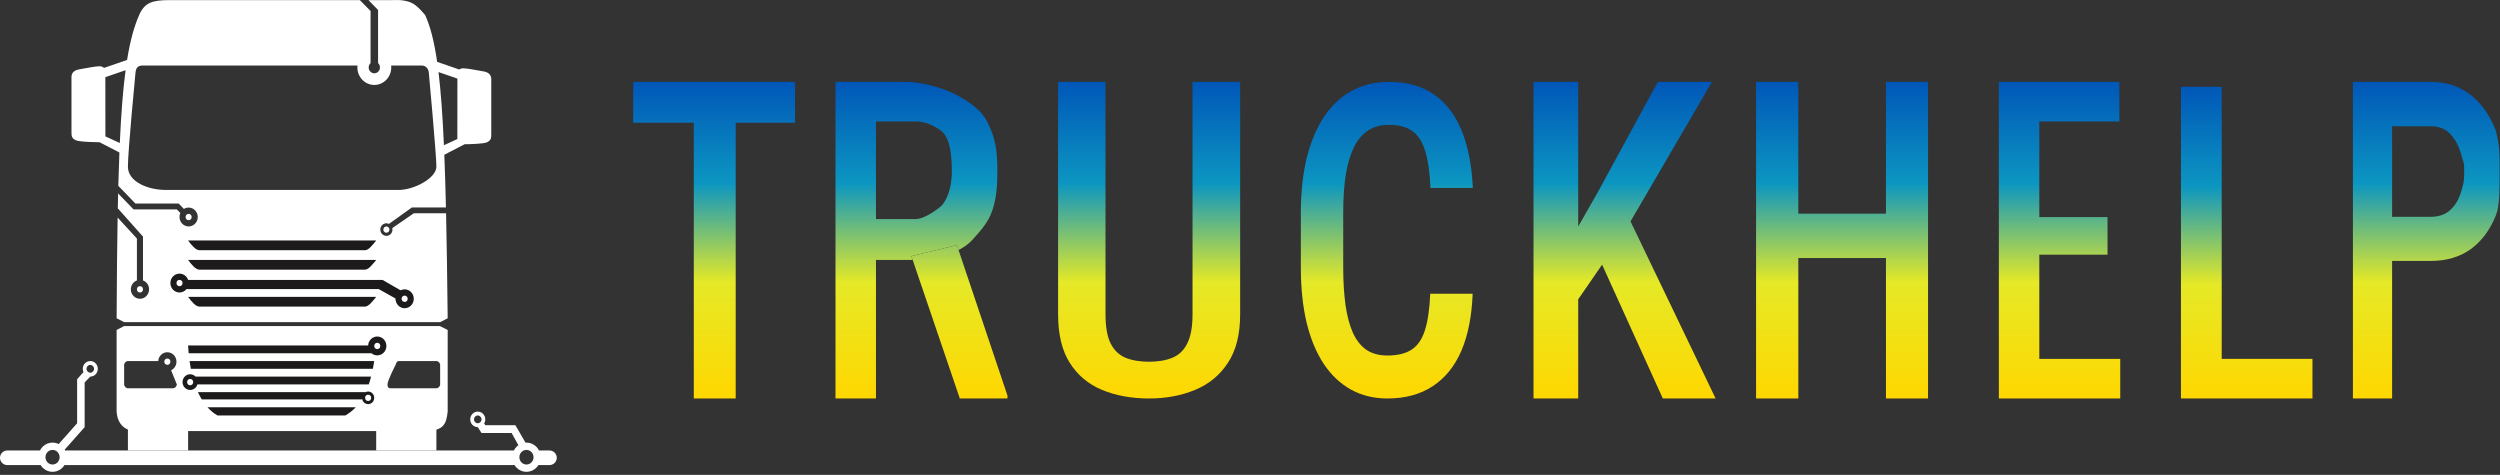 <svg width="458" height="87" viewBox="0 0 458 87" fill="none" xmlns="http://www.w3.org/2000/svg">
<rect x="0" y="0" width="458" height="87" fill="#333333" stroke="none"/>
<path fill-rule="evenodd" clip-rule="evenodd" d="M17.919 67.567C17.919 68.354 17.302 68.992 16.541 68.992H16.54L16.54 68.993L15.507 70.061V78.254L11.847 82.381C11.875 82.429 11.901 82.478 11.927 82.528H94.146C94.341 82.142 94.625 81.811 94.969 81.564L93.729 79.322H88.216L87.527 78.254C86.766 78.254 86.148 77.616 86.148 76.829C86.148 76.042 86.766 75.404 87.527 75.404C88.288 75.404 88.905 76.042 88.905 76.829C88.905 77.104 88.83 77.361 88.699 77.578L88.905 77.897H94.419L96.273 81.093C96.331 81.089 96.388 81.087 96.447 81.087C97.447 81.087 98.315 81.672 98.747 82.528H100.662C101.401 82.528 102 83.127 102 83.866C102 84.605 101.401 85.204 100.662 85.204H98.63C98.169 85.945 97.364 86.437 96.447 86.437C95.529 86.437 94.724 85.945 94.263 85.204H11.81C11.349 85.945 10.543 86.437 9.626 86.437C8.709 86.437 7.903 85.945 7.443 85.204H1.338C0.599 85.204 0 84.605 0 83.866C0 83.127 0.599 82.528 1.338 82.528H7.326C7.758 81.672 8.626 81.087 9.626 81.087C10.029 81.087 10.41 81.181 10.75 81.351L14.128 77.541V69.473L15.29 68.167C15.208 67.985 15.162 67.782 15.162 67.567C15.162 66.781 15.78 66.143 16.541 66.143C17.302 66.143 17.919 66.781 17.919 67.567ZM10.922 83.761C10.922 84.5 10.342 85.099 9.626 85.099C8.91 85.099 8.33 84.5 8.33 83.761C8.33 83.022 8.91 82.424 9.626 82.424C10.342 82.424 10.922 83.022 10.922 83.761ZM96.446 85.099C97.162 85.099 97.742 84.5 97.742 83.761C97.742 83.022 97.162 82.424 96.446 82.424C95.731 82.424 95.15 83.022 95.15 83.761C95.15 84.5 95.731 85.099 96.446 85.099ZM17.23 67.567C17.23 67.961 16.921 68.28 16.541 68.28C16.16 68.28 15.851 67.961 15.851 67.567C15.851 67.174 16.16 66.855 16.541 66.855C16.921 66.855 17.23 67.174 17.23 67.567ZM87.527 77.541C87.907 77.541 88.216 77.222 88.216 76.829C88.216 76.435 87.907 76.116 87.527 76.116C87.146 76.116 86.838 76.435 86.838 76.829C86.838 77.222 87.146 77.541 87.527 77.541Z" fill="white"/>
<path fill-rule="evenodd" clip-rule="evenodd" d="M23.433 77.035H32.392H34.46H68.919H68.919H79.946V82.529H68.919V78.867H34.46V82.529H23.433V77.035Z" fill="white"/>
<path fill-rule="evenodd" clip-rule="evenodd" d="M21.365 60.445L22.744 59.732H80.578L82.014 60.445V75.405C81.772 77.841 81.112 78.71 78.568 78.967H24.811C22.906 78.919 21.511 77.707 21.365 75.405V60.445ZM31.349 67.832C31.927 67.56 32.328 66.958 32.328 66.259C32.328 65.305 31.579 64.531 30.656 64.531C29.769 64.531 29.044 65.243 28.987 66.144H23.433C23.088 66.144 22.743 66.501 22.743 66.857V70.419C22.743 70.775 23.088 71.131 23.433 71.131H31.703C32.047 71.131 32.392 70.775 32.392 70.419L31.349 67.832ZM80.635 66.857C80.635 66.501 80.291 66.144 79.946 66.144H73.054C72.732 66.144 72.637 66.397 72.494 66.776L72.464 66.857C72.464 66.857 70.987 69.707 70.987 70.419C70.987 71.131 71.332 71.131 71.676 71.131H79.946C80.291 71.131 80.635 70.775 80.635 70.419V66.857Z" fill="white"/>
<ellipse cx="30.656" cy="66.258" rx="0.557" ry="0.576" fill="white"/>
<path fill-rule="evenodd" clip-rule="evenodd" d="M69.115 65.105C70.038 65.105 70.787 64.332 70.787 63.377C70.787 62.422 70.038 61.648 69.115 61.648C68.218 61.648 67.487 62.377 67.444 63.292H34.459C34.485 63.774 34.52 64.249 34.563 64.717H68.058C68.346 64.96 68.714 65.105 69.115 65.105ZM68.561 66.142H34.728C34.796 66.627 34.874 67.102 34.963 67.566H68.308C68.4 67.108 68.484 66.633 68.561 66.142ZM35.828 68.991C35.575 68.727 35.224 68.562 34.836 68.562C34.066 68.562 33.442 69.207 33.442 70.003C33.442 70.798 34.066 71.443 34.836 71.443C35.466 71.443 35.999 71.01 36.171 70.417H67.561C67.715 69.963 67.855 69.488 67.984 68.991H35.828ZM36.264 71.842C36.476 72.311 36.708 72.756 36.959 73.172H66.284C66.304 73.14 66.324 73.108 66.343 73.076C66.432 73.621 66.89 74.036 67.442 74.036C68.058 74.036 68.557 73.52 68.557 72.883C68.557 72.247 68.058 71.731 67.442 71.731C67.272 71.731 67.11 71.771 66.966 71.842H36.264ZM39.852 76.116C39.17 75.728 38.559 75.221 38.014 74.612H65.175C64.618 75.2 63.985 75.701 63.262 76.116H39.852Z" fill="#1C1A1A"/>
<ellipse cx="67.443" cy="72.885" rx="0.557" ry="0.576" fill="white"/>
<ellipse cx="34.836" cy="70.004" rx="0.557" ry="0.576" fill="white"/>
<ellipse cx="69.115" cy="63.377" rx="0.557" ry="0.576" fill="white"/>
<path fill-rule="evenodd" clip-rule="evenodd" d="M67.886 11.56V2.014L65.924 0.02H31.075C27.895 0.026 26.516 0.454 25.501 2.739C24.572 4.846 23.847 7.462 23.281 10.984L19.035 12.447C18.856 12.235 18.583 12.139 18.215 12.139C17.601 12.139 16.07 12.42 15.009 12.615L15.009 12.615L15.008 12.615L15.007 12.616C14.81 12.652 14.63 12.685 14.474 12.713C13.48 12.891 13.096 13.425 13.096 14.137V24.111C13.096 24.923 13.115 25.299 13.844 25.675C14.572 26.05 18.215 26.05 18.215 26.05L18.221 26.047L21.874 27.935C21.798 29.84 21.732 31.874 21.675 34.048L24.812 37.291H25.157H32.738L33.691 38.277C33.944 38.118 34.241 38.026 34.558 38.026C35.481 38.026 36.23 38.8 36.23 39.755C36.23 40.71 35.481 41.483 34.558 41.483C33.635 41.483 32.886 40.71 32.886 39.755C32.886 39.495 32.941 39.249 33.04 39.029L32.393 38.36H24.467L21.64 35.437C21.619 36.323 21.599 37.231 21.581 38.163L26.197 43.345V51.377C26.847 51.614 27.312 52.254 27.312 53.007C27.312 53.961 26.563 54.735 25.64 54.735C24.716 54.735 23.968 53.961 23.968 53.007C23.968 52.254 24.433 51.614 25.083 51.377V43.699L21.549 39.852C21.454 45.223 21.398 51.333 21.366 58.306L22.744 59.019H80.636L82.015 58.306C81.937 51.047 81.846 44.673 81.721 39.072H75.812L71.871 41.787C71.891 41.875 71.902 41.966 71.902 42.06C71.902 42.696 71.403 43.212 70.787 43.212C70.172 43.212 69.673 42.696 69.673 42.06C69.673 41.423 70.172 40.907 70.787 40.907C70.956 40.907 71.115 40.946 71.259 41.015L75.468 38.003H81.696C81.613 34.481 81.516 31.273 81.4 28.348L85.12 26.425C85.943 26.417 88.636 26.368 89.251 26.05C89.98 25.674 90 25.298 90 24.487V14.513C90 13.801 89.616 13.267 88.621 13.088C88.465 13.06 88.284 13.027 88.087 12.991C87.025 12.796 85.494 12.515 84.88 12.515C84.567 12.515 84.323 12.584 84.147 12.735L80.086 11.336C79.534 7.529 78.818 4.774 77.879 2.739C77.795 2.644 77.713 2.552 77.632 2.462C76.185 0.837 75.302 -0.155 71.717 0.02H67.504L69.264 1.832V11.56C69.476 11.756 69.609 12.04 69.609 12.357C69.609 12.947 69.146 13.425 68.575 13.425C68.004 13.425 67.541 12.947 67.541 12.357C67.541 12.04 67.674 11.756 67.886 11.56ZM81.326 26.605L83.787 25.474C83.788 24.152 83.795 16.668 83.797 14.395L80.334 13.202C80.767 16.776 81.085 21.172 81.326 26.605ZM23.007 12.859C22.537 16.385 22.195 20.729 21.948 26.198L19.308 24.986C19.307 23.427 19.3 16.477 19.299 14.137L23.007 12.859ZM24.812 13.425C24.886 12.515 25.156 12 26.19 12H65.493C65.48 12.117 65.474 12.236 65.474 12.356C65.474 14.126 66.862 15.562 68.575 15.562C70.288 15.562 71.677 14.126 71.677 12.356C71.677 12.236 71.67 12.117 71.658 12H77.19C78.568 12 78.568 13.425 78.568 13.425C78.568 13.425 79.947 28.386 79.947 30.523C79.947 32.66 75.812 34.797 73.055 34.797H30.325C27.224 34.797 23.433 33.373 23.433 30.523C23.433 27.673 24.812 13.425 24.812 13.425Z" fill="white"/>
<ellipse cx="25.639" cy="53.006" rx="0.557" ry="0.576" fill="white"/>
<ellipse cx="34.557" cy="39.756" rx="0.557" ry="0.576" fill="white"/>
<path d="M71.344 42.06C71.344 42.379 71.095 42.637 70.787 42.637C70.479 42.637 70.23 42.379 70.23 42.06C70.23 41.742 70.479 41.484 70.787 41.484C71.095 41.484 71.344 41.742 71.344 42.06Z" fill="white"/>
<path d="M34.459 54.389H68.918C68.253 55.208 67.54 56.17 66.851 56.17C66.162 56.17 37.216 56.17 36.527 56.17C35.837 56.17 35.047 55.185 34.459 54.389Z" fill="#1C1A1A"/>
<path d="M33.442 51.279H70.075L73.573 53.296V55.312L69.376 52.96H33.442L33.442 51.279Z" fill="#1C1A1A"/>
<path d="M34.459 47.621H68.918C68.253 48.44 67.54 49.402 66.851 49.402C66.162 49.402 37.216 49.402 36.527 49.402C35.837 49.402 35.047 48.418 34.459 47.621Z" fill="#1C1A1A"/>
<path d="M34.459 44.059H68.918C68.253 44.877 67.54 45.84 66.851 45.84C66.162 45.84 37.216 45.84 36.527 45.84C35.837 45.84 35.047 44.855 34.459 44.059Z" fill="#1C1A1A"/>
<ellipse cx="32.885" cy="51.855" rx="1.672" ry="1.728" fill="#1C1A1A"/>
<ellipse cx="32.886" cy="51.855" rx="0.557" ry="0.576" fill="white"/>
<ellipse cx="74.131" cy="54.736" rx="1.672" ry="1.728" fill="#1C1A1A"/>
<ellipse cx="74.131" cy="54.736" rx="0.557" ry="0.576" fill="white"/>
<path d="M134.78 15V73H127.104V15H134.78ZM145.652 15V22.481H116V15H145.652Z" fill="url(#paint0_linear_467_10829)"/>
<path d="M175.838 73L167.205 47.625L166.965 46.92L175.305 44.906L175.61 45.814L184.571 72.482V73H175.838Z" fill="url(#paint1_linear_467_10829)"/>
<path d="M166.038 15H153.065V73H160.478V47.625V40.136V22.25H167.844C169.745 22.25 171.517 23.239 172.525 24.062C173.532 24.859 174.378 26.781 174.378 31.312C174.378 35.844 172.525 37.656 172.525 37.656C172.525 37.656 169.745 40.136 167.676 40.136H160.478V47.625H167.205L166.965 46.92L175.305 44.906L175.61 45.814C176.551 45.322 177.44 44.702 178.084 44C179.45 42.486 181.074 40.767 181.791 38.562C182.53 36.358 182.718 34.207 182.718 31.312C182.718 27.488 182.332 25.463 181.145 22.887C179.981 20.285 178.077 19.047 175.838 17.719C173.599 16.391 169.263 15 166.038 15Z" fill="url(#paint2_linear_467_10829)"/>
<path d="M218.472 15H227.196V57.582C227.196 61.273 226.442 64.246 224.934 66.501C223.45 68.756 221.44 70.403 218.903 71.442C216.39 72.481 213.589 73 210.502 73C207.295 73 204.435 72.481 201.922 71.442C199.409 70.403 197.434 68.756 195.998 66.501C194.562 64.246 193.844 61.273 193.844 57.582L193.837 15H202.525L202.532 57.582C202.532 59.881 202.843 61.66 203.466 62.92C204.112 64.18 205.021 65.053 206.194 65.54C207.391 66.026 208.827 66.269 210.502 66.269C212.177 66.269 213.601 66.026 214.774 65.54C215.971 65.053 216.88 64.18 217.503 62.92C218.149 61.66 218.472 59.881 218.472 57.582V15Z" fill="url(#paint3_linear_467_10829)"/>
<path d="M262.025 53.809H269.789C269.639 57.893 268.955 61.369 267.735 64.238C266.516 67.081 264.762 69.252 262.474 70.751C260.207 72.25 257.437 73 254.164 73C251.683 73 249.459 72.457 247.491 71.372C245.545 70.286 243.887 68.722 242.518 66.68C241.149 64.613 240.101 62.093 239.374 59.12C238.668 56.148 238.315 52.775 238.315 49.001V38.999C238.315 35.225 238.679 31.852 239.406 28.88C240.155 25.907 241.224 23.387 242.615 21.32C244.005 19.252 245.695 17.688 247.684 16.628C249.694 15.543 251.961 15 254.485 15C257.715 15 260.431 15.75 262.634 17.249C264.837 18.748 266.538 20.945 267.735 23.84C268.933 26.734 269.628 30.262 269.821 34.424H262.057C261.95 31.607 261.629 29.358 261.094 27.678C260.581 25.972 259.79 24.744 258.72 23.995C257.672 23.245 256.26 22.87 254.485 22.87C253.009 22.87 251.737 23.206 250.667 23.878C249.619 24.55 248.753 25.558 248.069 26.902C247.406 28.221 246.903 29.888 246.561 31.904C246.24 33.894 246.079 36.233 246.079 38.921V49.001C246.079 51.586 246.219 53.873 246.497 55.864C246.775 57.854 247.224 59.547 247.844 60.943C248.464 62.312 249.288 63.359 250.314 64.083C251.341 64.781 252.624 65.13 254.164 65.13C256.004 65.13 257.469 64.781 258.56 64.083C259.672 63.385 260.495 62.209 261.03 60.555C261.565 58.901 261.896 56.652 262.025 53.809Z" fill="url(#paint4_linear_467_10829)"/>
<path d="M289.128 15V73H280.94V15H289.128ZM313.625 15L297.283 43.004L287.477 57.225L285.927 47.107L292.7 35.236L303.719 15H313.625ZM304.628 73L292.195 45.593L297.822 38.702L314.299 73H304.628Z" fill="url(#paint5_linear_467_10829)"/>
<path d="M347.165 39.14V47.267H327.637V39.14H347.165ZM329.453 15V73H321.712V15H329.453ZM353.217 15V73H345.508V15H353.217Z" fill="url(#paint6_linear_467_10829)"/>
<path d="M388.43 65.75V73H371.099V65.75H388.43ZM373.603 15V73H366.19V15H373.603ZM386.099 39.77V46.657H371.099V39.77H386.099ZM388.265 15V22.25H371.099V15H388.265Z" fill="url(#paint7_linear_467_10829)"/>
<path d="M423.642 65.75V73H405.05V65.75H423.642ZM407.016 15.906L407.017 73H399.549L399.549 15.906H407.016Z" fill="url(#paint8_linear_467_10829)"/>
<path d="M445.325 47.804H436.217V39.718H445.325C446.808 39.718 448.005 39.293 448.915 38.443C449.844 37.593 450.517 36.425 450.932 34.938C451.367 33.45 451.441 33.198 451.441 31.312C451.441 29.507 451.367 30.058 450.932 28.464C450.517 26.871 449.854 25.583 448.944 24.6C448.035 23.618 446.828 23.126 445.325 23.126H438.234V73H431.055V15H445.325C448.173 15 450.606 15.797 452.623 17.39C454.641 18.983 456.183 21.174 457.252 23.963C457.927 26.781 457.927 27.727 457.927 31.312C457.927 35.057 457.927 37.743 457.252 39.439C456.183 42.121 454.641 44.193 452.623 45.653C450.606 47.087 448.173 47.804 445.325 47.804Z" fill="url(#paint9_linear_467_10829)"/>
<defs>
<linearGradient id="paint0_linear_467_10829" x1="130.826" y1="15" x2="130.826" y2="73" gradientUnits="userSpaceOnUse">
<stop stop-color="#0057B8"/>
<stop offset="0.321" stop-color="#0C96C1"/>
<stop offset="0.633" stop-color="#E5E927"/>
<stop offset="1" stop-color="#FFD700"/>
</linearGradient>
<linearGradient id="paint1_linear_467_10829" x1="168.818" y1="15" x2="168.818" y2="73" gradientUnits="userSpaceOnUse">
<stop stop-color="#0057B8"/>
<stop offset="0.321" stop-color="#0C96C1"/>
<stop offset="0.633" stop-color="#E5E927"/>
<stop offset="1" stop-color="#FFD700"/>
</linearGradient>
<linearGradient id="paint2_linear_467_10829" x1="168.818" y1="15" x2="168.818" y2="73" gradientUnits="userSpaceOnUse">
<stop stop-color="#0057B8"/>
<stop offset="0.321" stop-color="#0C96C1"/>
<stop offset="0.633" stop-color="#E5E927"/>
<stop offset="1" stop-color="#FFD700"/>
</linearGradient>
<linearGradient id="paint3_linear_467_10829" x1="210.516" y1="15" x2="210.516" y2="73" gradientUnits="userSpaceOnUse">
<stop stop-color="#0057B8"/>
<stop offset="0.321" stop-color="#0C96C1"/>
<stop offset="0.633" stop-color="#E5E927"/>
<stop offset="1" stop-color="#FFD700"/>
</linearGradient>
<linearGradient id="paint4_linear_467_10829" x1="254.068" y1="15" x2="254.068" y2="73" gradientUnits="userSpaceOnUse">
<stop stop-color="#0057B8"/>
<stop offset="0.321" stop-color="#0C96C1"/>
<stop offset="0.633" stop-color="#E5E927"/>
<stop offset="1" stop-color="#FFD700"/>
</linearGradient>
<linearGradient id="paint5_linear_467_10829" x1="297.62" y1="15" x2="297.62" y2="73" gradientUnits="userSpaceOnUse">
<stop stop-color="#0057B8"/>
<stop offset="0.321" stop-color="#0C96C1"/>
<stop offset="0.633" stop-color="#E5E927"/>
<stop offset="1" stop-color="#FFD700"/>
</linearGradient>
<linearGradient id="paint6_linear_467_10829" x1="337.465" y1="15" x2="337.465" y2="73" gradientUnits="userSpaceOnUse">
<stop stop-color="#0057B8"/>
<stop offset="0.321" stop-color="#0C96C1"/>
<stop offset="0.633" stop-color="#E5E927"/>
<stop offset="1" stop-color="#FFD700"/>
</linearGradient>
<linearGradient id="paint7_linear_467_10829" x1="377.31" y1="15" x2="377.31" y2="73" gradientUnits="userSpaceOnUse">
<stop stop-color="#0057B8"/>
<stop offset="0.321" stop-color="#0C96C1"/>
<stop offset="0.633" stop-color="#E5E927"/>
<stop offset="1" stop-color="#FFD700"/>
</linearGradient>
<linearGradient id="paint8_linear_467_10829" x1="411.595" y1="15.906" x2="411.595" y2="73" gradientUnits="userSpaceOnUse">
<stop stop-color="#0057B8"/>
<stop offset="0.321" stop-color="#0C96C1"/>
<stop offset="0.633" stop-color="#E5E927"/>
<stop offset="1" stop-color="#FFD700"/>
</linearGradient>
<linearGradient id="paint9_linear_467_10829" x1="444.491" y1="15" x2="444.491" y2="73" gradientUnits="userSpaceOnUse">
<stop stop-color="#0057B8"/>
<stop offset="0.321" stop-color="#0C96C1"/>
<stop offset="0.633" stop-color="#E5E927"/>
<stop offset="1" stop-color="#FFD700"/>
</linearGradient>
</defs>
</svg>
